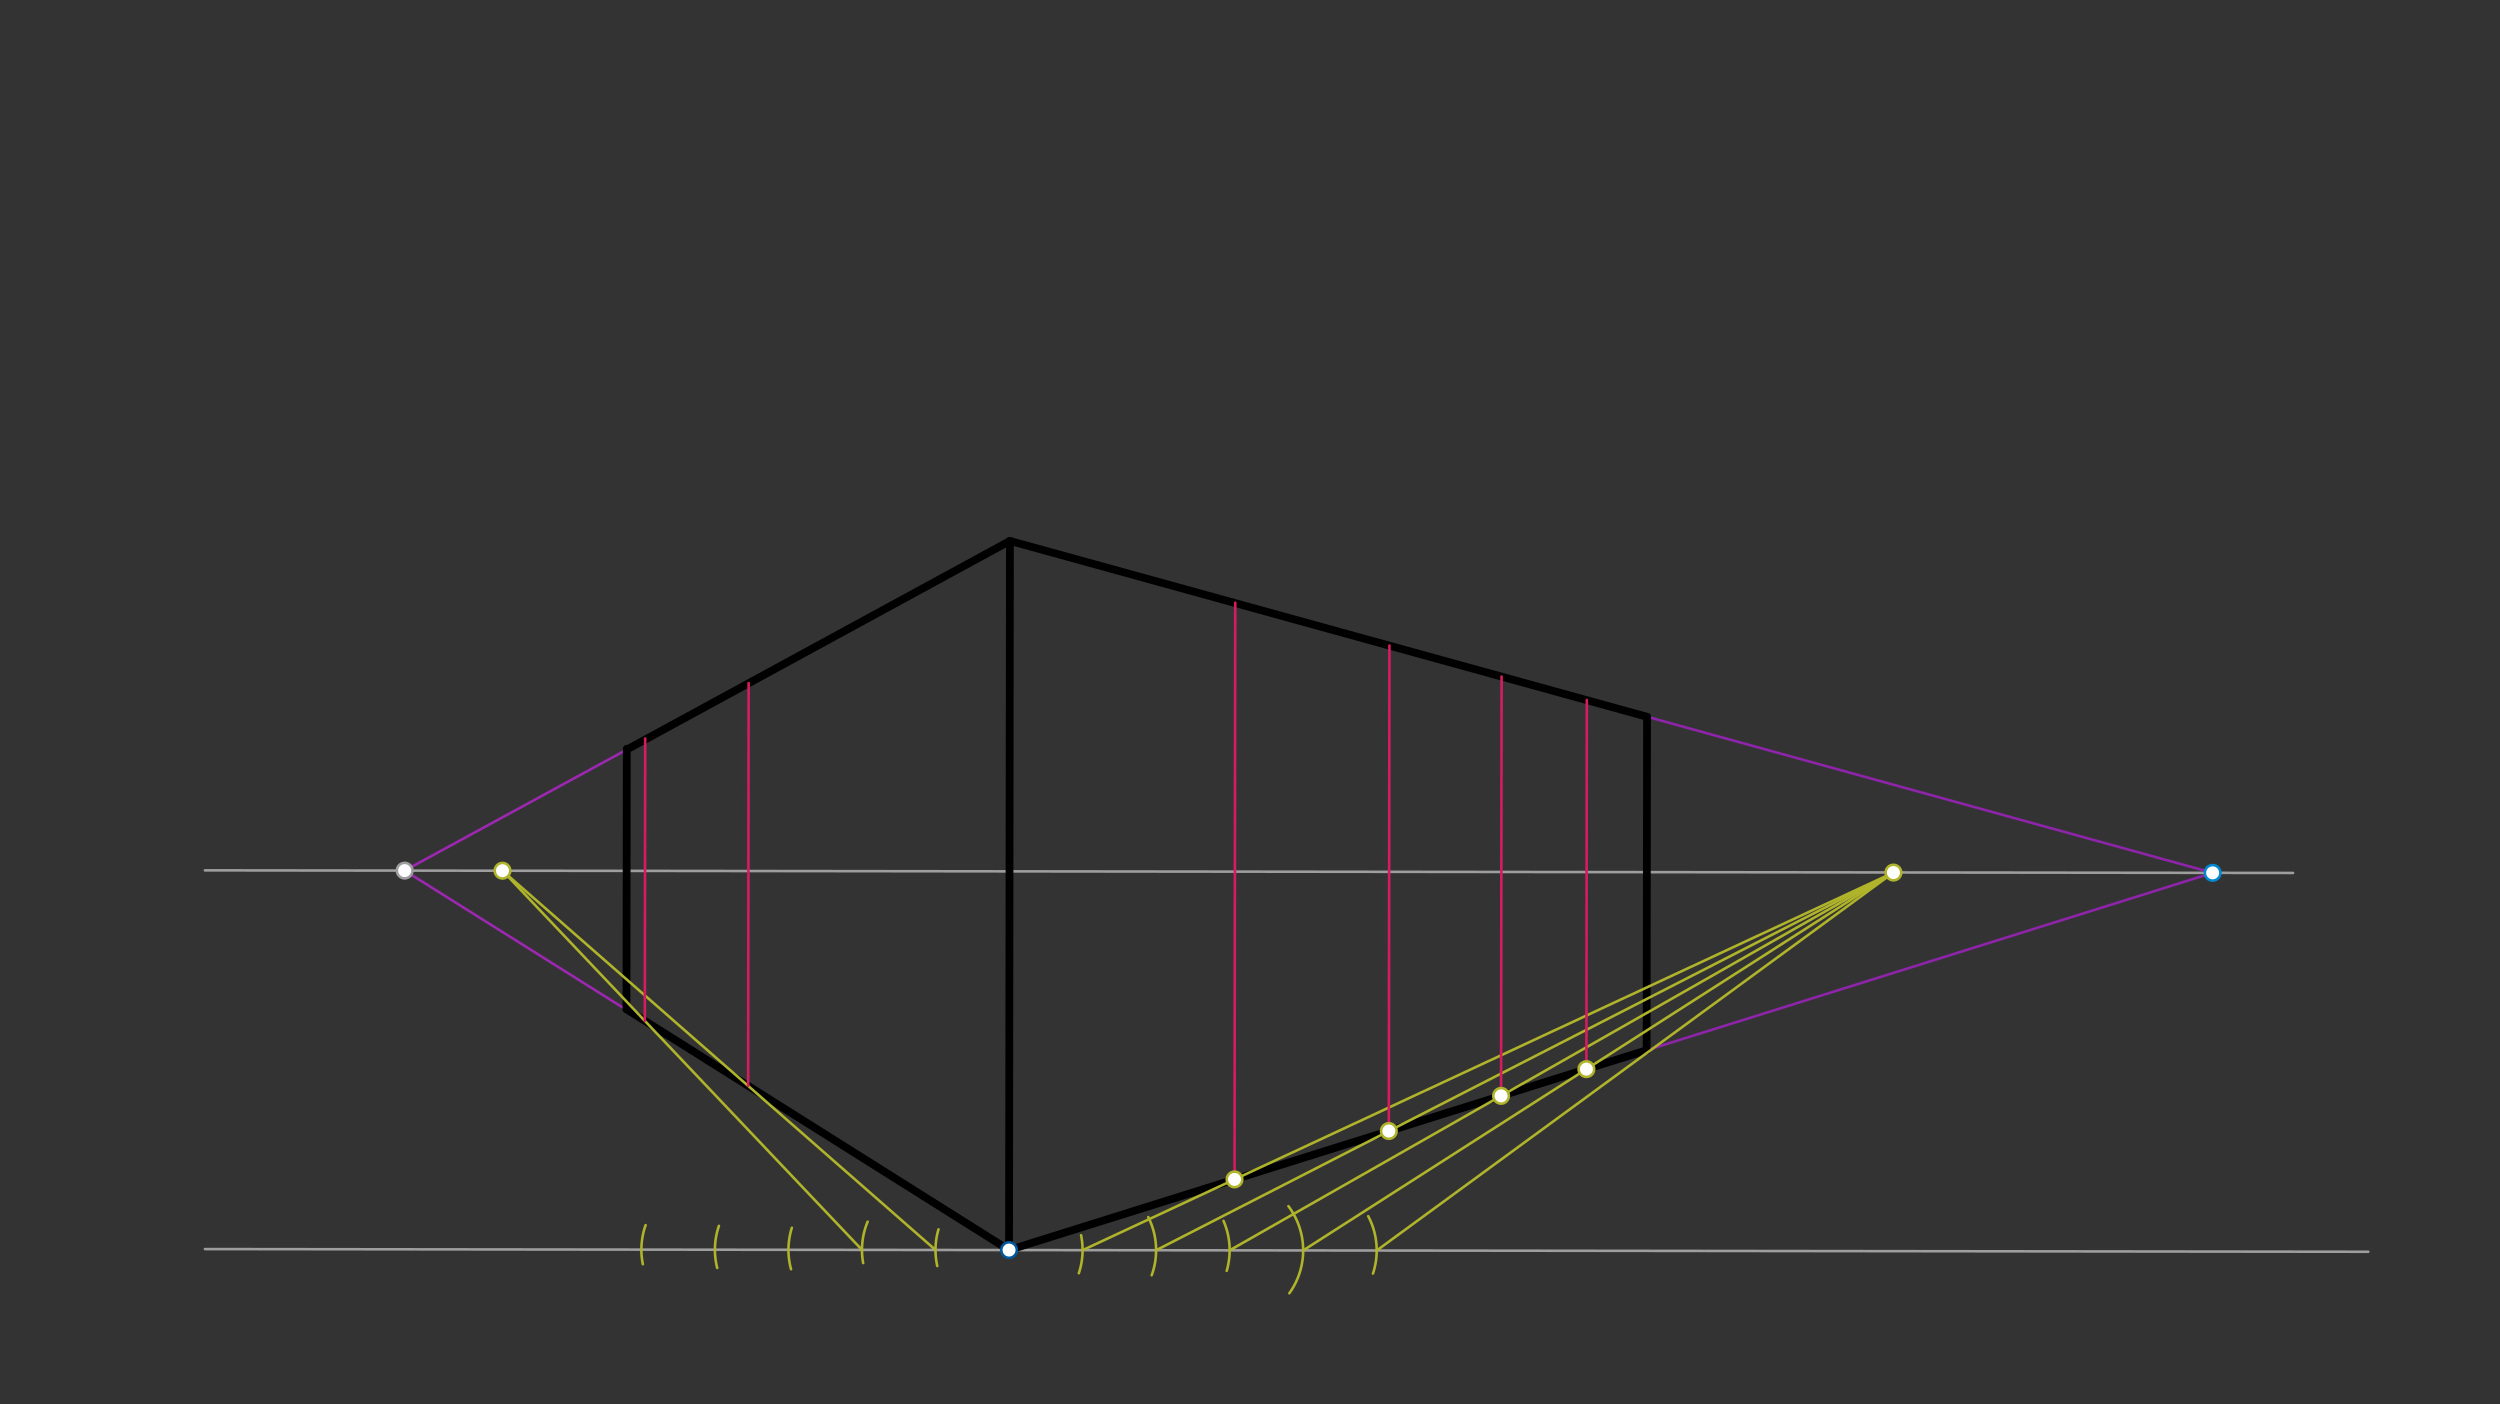 <svg xmlns="http://www.w3.org/2000/svg" class="svg--816" height="100%" preserveAspectRatio="xMidYMid meet" viewBox="0 0 963.78 541.417" width="100%"><rect x="0" y="0" width="963.78" height="541.417" fill="#333333" stroke="none"/><defs><marker id="marker-arrow" markerHeight="16" markerUnits="userSpaceOnUse" markerWidth="24" orient="auto-start-reverse" refX="24" refY="4" viewBox="0 0 24 8"><path d="M 0 0 L 24 4 L 0 8 z" stroke="inherit"></path></marker></defs><g class="aux-layer--949"></g><g class="main-layer--75a"><g class="element--733"><line stroke="#9E9E9E" stroke-dasharray="none" stroke-linecap="round" stroke-width="1" x1="79" x2="884" y1="335.531" y2="336.531"></line></g><g class="element--733"><line stroke="#9E9E9E" stroke-dasharray="none" stroke-linecap="round" stroke-width="1" x1="79" x2="912.995" y1="481.531" y2="482.567"></line></g><g class="element--733"><line stroke="#000000" stroke-dasharray="none" stroke-linecap="round" stroke-width="3" x1="388.998" x2="389.338" y1="481.916" y2="208.524"></line></g><g class="element--733"><line stroke="#9C27B0" stroke-dasharray="none" stroke-linecap="round" stroke-width="1" x1="388.998" x2="156" y1="481.916" y2="335.627"></line></g><g class="element--733"><line stroke="#9C27B0" stroke-dasharray="none" stroke-linecap="round" stroke-width="1" x1="389.338" x2="156" y1="208.524" y2="335.627"></line></g><g class="element--733"><line stroke="#000000" stroke-dasharray="none" stroke-linecap="round" stroke-width="3" x1="241.509" x2="241.634" y1="389.093" y2="288.648"></line></g><g class="element--733"><line stroke="#000000" stroke-dasharray="none" stroke-linecap="round" stroke-width="3" x1="241.633" x2="389.338" y1="288.981" y2="208.524"></line></g><g class="element--733"><line stroke="#000000" stroke-dasharray="none" stroke-linecap="round" stroke-width="3" x1="241.509" x2="388.998" y1="389.093" y2="481.916"></line></g><g class="element--733"><path d="M 415.902 490.844 A 28.346 28.346 0 0 0 416.762 476.198" fill="none" stroke="#AFB42B" stroke-dasharray="none" stroke-linecap="round" stroke-width="1"></path></g><g class="element--733"><path d="M 443.993 491.617 A 28.346 28.346 0 0 0 442.663 469.204" fill="none" stroke="#AFB42B" stroke-dasharray="none" stroke-linecap="round" stroke-width="1"></path></g><g class="element--733"><path d="M 472.905 489.92 A 28.346 28.346 0 0 0 471.681 470.67" fill="none" stroke="#AFB42B" stroke-dasharray="none" stroke-linecap="round" stroke-width="1"></path></g><g class="element--733"><path d="M 497.053 498.569 A 28.346 28.346 0 0 0 496.705 465.002" fill="none" stroke="#AFB42B" stroke-dasharray="none" stroke-linecap="round" stroke-width="1"></path></g><g class="element--733"><path d="M 529.292 490.972 A 28.346 28.346 0 0 0 527.472 468.861" fill="none" stroke="#AFB42B" stroke-dasharray="none" stroke-linecap="round" stroke-width="1"></path></g><g class="element--733"><line stroke="#8E24AA" stroke-dasharray="none" stroke-linecap="round" stroke-width="1" x1="389.338" x2="853.001" y1="208.524" y2="336.493"></line></g><g class="element--733"><line stroke="#8E24AA" stroke-dasharray="none" stroke-linecap="round" stroke-width="1" x1="388.998" x2="853.001" y1="481.916" y2="336.493"></line></g><g class="element--733"><line stroke="#8E24AA" stroke-dasharray="none" stroke-linecap="round" stroke-width="1" x1="634.796" x2="634.956" y1="404.939" y2="276.328"></line></g><g class="element--733"><line stroke="#000000" stroke-dasharray="none" stroke-linecap="round" stroke-width="3" x1="389.338" x2="634.956" y1="208.524" y2="276.328"></line></g><g class="element--733"><line stroke="#000000" stroke-dasharray="none" stroke-linecap="round" stroke-width="3" x1="634.956" x2="634.796" y1="276.328" y2="404.881"></line></g><g class="element--733"><line stroke="#000000" stroke-dasharray="none" stroke-linecap="round" stroke-width="3" x1="634.796" x2="388.998" y1="404.881" y2="481.916"></line></g><g class="element--733"><line stroke="#AFB42B" stroke-dasharray="none" stroke-linecap="round" stroke-width="1" x1="530.73" x2="729.941" y1="482.092" y2="336.383"></line></g><g class="element--733"><line stroke="#AFB42B" stroke-dasharray="none" stroke-linecap="round" stroke-width="1" x1="502.384" x2="729.941" y1="482.057" y2="336.383"></line></g><g class="element--733"><line stroke="#AFB42B" stroke-dasharray="none" stroke-linecap="round" stroke-width="1" x1="474.038" x2="729.941" y1="482.022" y2="336.383"></line></g><g class="element--733"><line stroke="#AFB42B" stroke-dasharray="none" stroke-linecap="round" stroke-width="1" x1="445.691" x2="729.941" y1="481.987" y2="336.383"></line></g><g class="element--733"><line stroke="#AFB42B" stroke-dasharray="none" stroke-linecap="round" stroke-width="1" x1="417.345" x2="729.941" y1="481.952" y2="336.383"></line></g><g class="element--733"><line stroke="#D81B60" stroke-dasharray="none" stroke-linecap="round" stroke-width="1" x1="475.923" x2="476.199" y1="454.673" y2="232.372"></line></g><g class="element--733"><line stroke="#D81B60" stroke-dasharray="none" stroke-linecap="round" stroke-width="1" x1="535.41" x2="535.643" y1="436.029" y2="248.873"></line></g><g class="element--733"><line stroke="#D81B60" stroke-dasharray="none" stroke-linecap="round" stroke-width="1" x1="578.681" x2="578.882" y1="422.468" y2="260.814"></line></g><g class="element--733"><line stroke="#D81B60" stroke-dasharray="none" stroke-linecap="round" stroke-width="1" x1="611.571" x2="611.748" y1="412.16" y2="269.852"></line></g><g class="element--733"><path d="M 361.8 473.929 A 28.346 28.346 0 0 0 361.326 488.063" fill="none" stroke="#AFB42B" stroke-dasharray="none" stroke-linecap="round" stroke-width="1"></path></g><g class="element--733"><path d="M 332.757 486.919 A 28.346 28.346 0 0 1 334.491 470.967" fill="none" stroke="#AFB42B" stroke-dasharray="none" stroke-linecap="round" stroke-width="1"></path></g><g class="element--733"><path d="M 304.954 489.291 A 28.346 28.346 0 0 1 305.269 473.328" fill="none" stroke="#AFB42B" stroke-dasharray="none" stroke-linecap="round" stroke-width="1"></path></g><g class="element--733"><path d="M 276.489 488.804 A 28.346 28.346 0 0 1 277.153 472.593" fill="none" stroke="#AFB42B" stroke-dasharray="none" stroke-linecap="round" stroke-width="1"></path></g><g class="element--733"><path d="M 247.823 487.365 A 28.346 28.346 0 0 1 248.895 472.305" fill="none" stroke="#AFB42B" stroke-dasharray="none" stroke-linecap="round" stroke-width="1"></path></g><g class="element--733"><line stroke="#AFB42B" stroke-dasharray="none" stroke-linecap="round" stroke-width="1" x1="360.652" x2="193.715" y1="481.881" y2="335.674"></line></g><g class="element--733"><line stroke="#AFB42B" stroke-dasharray="none" stroke-linecap="round" stroke-width="1" x1="332.305" x2="193.715" y1="481.846" y2="335.674"></line></g><g class="element--733"><line stroke="#D81B60" stroke-dasharray="none" stroke-linecap="round" stroke-width="1" x1="288.414" x2="288.607" y1="418.613" y2="263.353"></line></g><g class="element--733"><line stroke="#D81B60" stroke-dasharray="none" stroke-linecap="round" stroke-width="1" x1="248.588" x2="248.724" y1="393.549" y2="284.679"></line></g><g class="element--733"><circle cx="156" cy="335.627" r="3" stroke="#9E9E9E" stroke-width="1" fill="#ffffff"></circle>}</g><g class="element--733"><circle cx="388.998" cy="481.916" r="3" stroke="#01579B" stroke-width="1" fill="#ffffff"></circle>}</g><g class="element--733"><circle cx="853.001" cy="336.493" r="3" stroke="#0288D1" stroke-width="1" fill="#ffffff"></circle>}</g><g class="element--733"><circle cx="729.941" cy="336.383" r="3" stroke="#AFB42B" stroke-width="1" fill="#ffffff"></circle>}</g><g class="element--733"><circle cx="475.923" cy="454.673" r="3" stroke="#AFB42B" stroke-width="1" fill="#ffffff"></circle>}</g><g class="element--733"><circle cx="535.41" cy="436.029" r="3" stroke="#AFB42B" stroke-width="1" fill="#ffffff"></circle>}</g><g class="element--733"><circle cx="578.681" cy="422.468" r="3" stroke="#AFB42B" stroke-width="1" fill="#ffffff"></circle>}</g><g class="element--733"><circle cx="611.571" cy="412.16" r="3" stroke="#AFB42B" stroke-width="1" fill="#ffffff"></circle>}</g><g class="element--733"><circle cx="193.715" cy="335.674" r="3" stroke="#AFB42B" stroke-width="1" fill="#ffffff"></circle>}</g></g><g class="snaps-layer--ac6"></g><g class="temp-layer--52d"></g></svg>